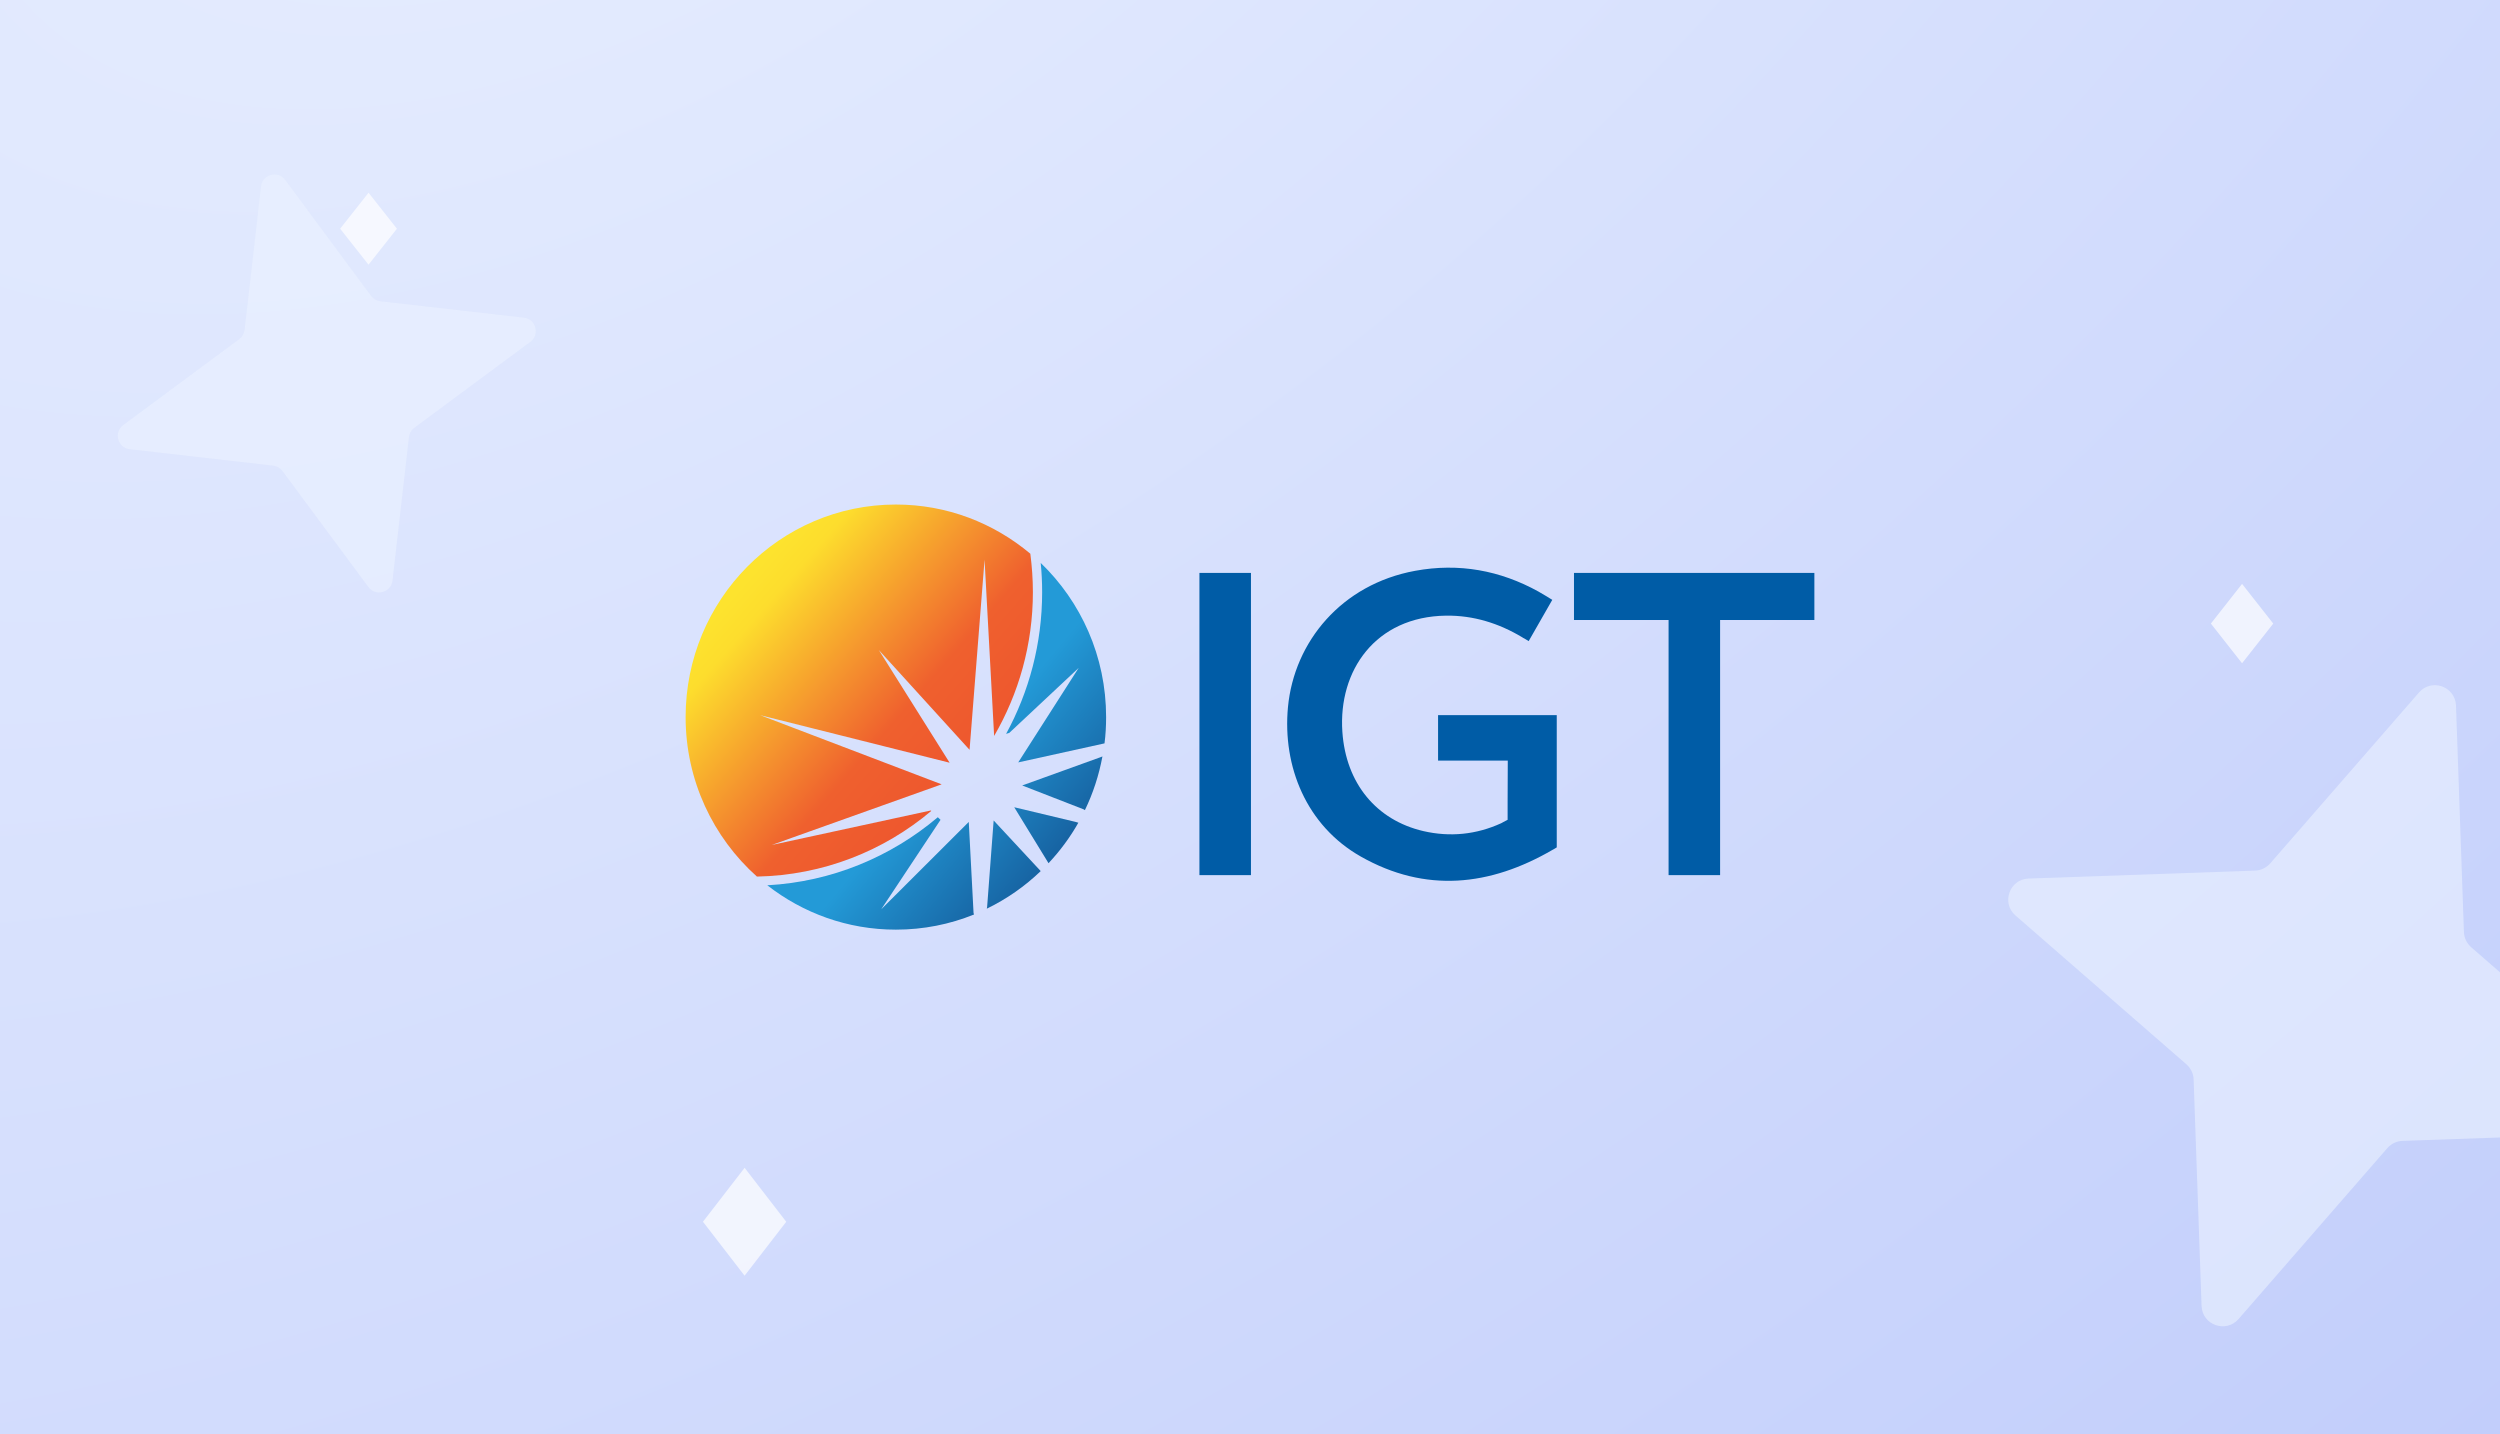 <svg width="441" height="253" viewBox="0 0 441 253" fill="none" xmlns="http://www.w3.org/2000/svg">
<rect x="0" y="0" width="441" height="253" fill="#333333" stroke="none"/>
<g clip-path="url(#clip0_10730_8708)">
<rect width="441" height="253" fill="white"/>
<rect width="441" height="253" fill="url(#paint0_radial_10730_8708)"/>
<rect width="441" height="253" fill="url(#paint1_radial_10730_8708)"/>
<path d="M265.972 134.175H253.675V126.153H274.611V148.171V149.48L273.992 149.85C273.964 149.878 273.908 149.907 273.879 149.907C262.821 156.336 251.452 157.559 240.056 151.101C230.461 145.668 226.212 135.228 227.197 124.73C228.294 113.18 236.651 103.081 249.623 100.692C257.334 99.269 264.622 100.607 271.403 104.362C271.459 104.39 271.488 104.419 271.544 104.447L272.951 105.272L272.979 105.3L273.823 105.812L269.658 113.095L268.814 112.583H268.786C268.702 112.555 268.645 112.498 268.561 112.441C264.396 109.937 259.922 108.543 255.082 108.6C242.617 108.771 236.06 118.301 236.792 129.083C237.411 138.186 242.786 144.672 251.087 146.607C255.786 147.688 260.401 147.233 264.819 145.213C264.875 145.184 264.931 145.156 264.987 145.127C265.016 145.099 265.044 145.099 265.072 145.07L265.944 144.615V141.258L265.972 134.175Z" fill="#005CA6"/>
<path d="M320.056 101.062V109.369H303.426V154.373H294.337V109.369H277.65V101.062H320.056Z" fill="#005CA6"/>
<path d="M220.669 101.062H211.58V154.373H220.669V101.062Z" fill="#005CA6"/>
<path d="M171.819 161.315C167.542 163.05 162.899 163.989 158.031 163.989C149.476 163.989 141.626 161.059 135.351 156.166C146.747 155.54 157.187 151.131 165.431 144.161L165.91 144.616L155.442 160.405L170.89 144.986L171.735 161.059L171.819 161.315Z" fill="url(#paint2_linear_10730_8708)"/>
<path d="M182.202 104.447C182.202 113.693 179.698 122.369 175.364 129.823L173.676 98.729L171.031 132.269L155.02 114.66L167.514 134.545L134.084 126.153L166.107 138.357L136.138 149.053L164.193 142.966L164.278 143.051C155.892 150.106 145.199 154.402 133.522 154.629C125.811 147.745 120.943 137.674 120.943 126.494C120.943 105.784 137.545 89 158.031 89C167.063 89 175.308 92.272 181.752 97.677C182.033 99.896 182.202 102.143 182.202 104.447Z" fill="url(#paint3_linear_10730_8708)"/>
<path d="M183.581 153.662C180.796 156.337 177.588 158.584 174.07 160.291L174.127 160.006L175.28 144.73L183.581 153.662Z" fill="url(#paint4_linear_10730_8708)"/>
<path d="M190.222 145.128C188.759 147.717 186.986 150.106 184.96 152.268L178.91 142.397L189.744 144.986L190.222 145.128Z" fill="url(#paint5_linear_10730_8708)"/>
<path d="M194.47 133.435C193.851 136.764 192.81 139.95 191.375 142.909L191.15 142.766L180.316 138.556L194.189 133.549L194.47 133.435Z" fill="url(#paint6_linear_10730_8708)"/>
<path d="M195.118 126.494C195.118 128.059 195.033 129.624 194.836 131.131L179.613 134.488L190.278 117.818L178.037 129.282L177.475 129.453C181.527 122.028 183.834 113.522 183.834 104.447C183.834 102.712 183.75 101.005 183.581 99.298C190.672 106.126 195.118 115.77 195.118 126.494Z" fill="url(#paint7_linear_10730_8708)"/>
<path d="M70.019 40.347L65.011 34L60 40.344L65.007 46.69L70.019 40.347Z" fill="white" fill-opacity="0.7"/>
<path d="M401 110.002L395.502 103L390 109.998L395.498 117L401 110.002Z" fill="white" fill-opacity="0.7"/>
<path d="M138.694 215.52L131.35 206L124 215.515L131.344 225.035L138.694 215.52Z" fill="white" fill-opacity="0.7"/>
<path d="M72.133 77.099L69.239 102.409C68.995 104.53 66.275 105.276 64.983 103.549L49.822 83.077C49.441 82.557 48.848 82.215 48.187 82.133L22.877 79.239C20.756 78.996 20.009 76.275 21.737 74.983L42.209 59.822C42.729 59.441 43.071 58.848 43.153 58.187L46.047 32.877C46.29 30.756 49.01 30.01 50.303 31.737L65.464 52.209C65.845 52.729 66.438 53.071 67.099 53.153L92.409 56.047C94.53 56.291 95.276 59.011 93.549 60.303L73.077 75.464C72.557 75.845 72.215 76.438 72.133 77.099Z" fill="#EBF2FF" fill-opacity="0.6"/>
<path d="M421.125 202.528L394.874 232.684C392.672 235.21 388.491 233.756 388.356 230.374L386.957 190.417C386.927 189.406 386.465 188.436 385.682 187.742L355.527 161.491C353 159.289 354.454 155.109 357.837 154.974L397.793 153.575C398.805 153.544 399.774 153.082 400.468 152.3L426.719 122.144C428.921 119.617 433.102 121.072 433.237 124.454L434.636 164.411C434.666 165.422 435.129 166.392 435.911 167.086L466.067 193.337C468.593 195.538 467.139 199.719 463.756 199.854L423.8 201.253C422.789 201.284 421.819 201.746 421.125 202.528Z" fill="#EBF2FF" fill-opacity="0.6"/>
</g>
<defs>
<radialGradient id="paint0_radial_10730_8708" cx="0" cy="0" r="1" gradientUnits="userSpaceOnUse" gradientTransform="translate(244 126) rotate(57.494) scale(697.823 1216.36)">
<stop stop-color="#E8EFFF"/>
<stop offset="1" stop-color="#9BACF7"/>
</radialGradient>
<radialGradient id="paint1_radial_10730_8708" cx="0" cy="0" r="1" gradientUnits="userSpaceOnUse" gradientTransform="translate(114.5 -81.5) rotate(57.634) scale(942.41 1642.7)">
<stop stop-color="#E8EFFF"/>
<stop offset="1" stop-color="#9BACF7"/>
</radialGradient>
<linearGradient id="paint2_linear_10730_8708" x1="170.629" y1="165.613" x2="153.023" y2="150.826" gradientUnits="userSpaceOnUse">
<stop stop-color="#1764A3"/>
<stop offset="1" stop-color="#239AD7"/>
</linearGradient>
<linearGradient id="paint3_linear_10730_8708" x1="131.369" y1="102.694" x2="168.412" y2="135.063" gradientUnits="userSpaceOnUse">
<stop stop-color="#FDE32E"/>
<stop offset="0.112" stop-color="#FDDD2D"/>
<stop offset="0.734" stop-color="#EF602E"/>
<stop offset="1" stop-color="#EE582E"/>
</linearGradient>
<linearGradient id="paint4_linear_10730_8708" x1="180.298" y1="157.332" x2="162.692" y2="142.545" gradientUnits="userSpaceOnUse">
<stop stop-color="#1764A3"/>
<stop offset="1" stop-color="#239AD7"/>
</linearGradient>
<linearGradient id="paint5_linear_10730_8708" x1="187.559" y1="148.686" x2="169.953" y2="133.9" gradientUnits="userSpaceOnUse">
<stop stop-color="#1764A3"/>
<stop offset="1" stop-color="#239AD7"/>
</linearGradient>
<linearGradient id="paint6_linear_10730_8708" x1="193.685" y1="141.391" x2="176.078" y2="126.605" gradientUnits="userSpaceOnUse">
<stop stop-color="#1764A3"/>
<stop offset="1" stop-color="#239AD7"/>
</linearGradient>
<linearGradient id="paint7_linear_10730_8708" x1="200.569" y1="133.194" x2="182.963" y2="118.408" gradientUnits="userSpaceOnUse">
<stop stop-color="#1764A3"/>
<stop offset="1" stop-color="#239AD7"/>
</linearGradient>
<clipPath id="clip0_10730_8708">
<rect width="441" height="253" fill="white"/>
</clipPath>
</defs>
</svg>
